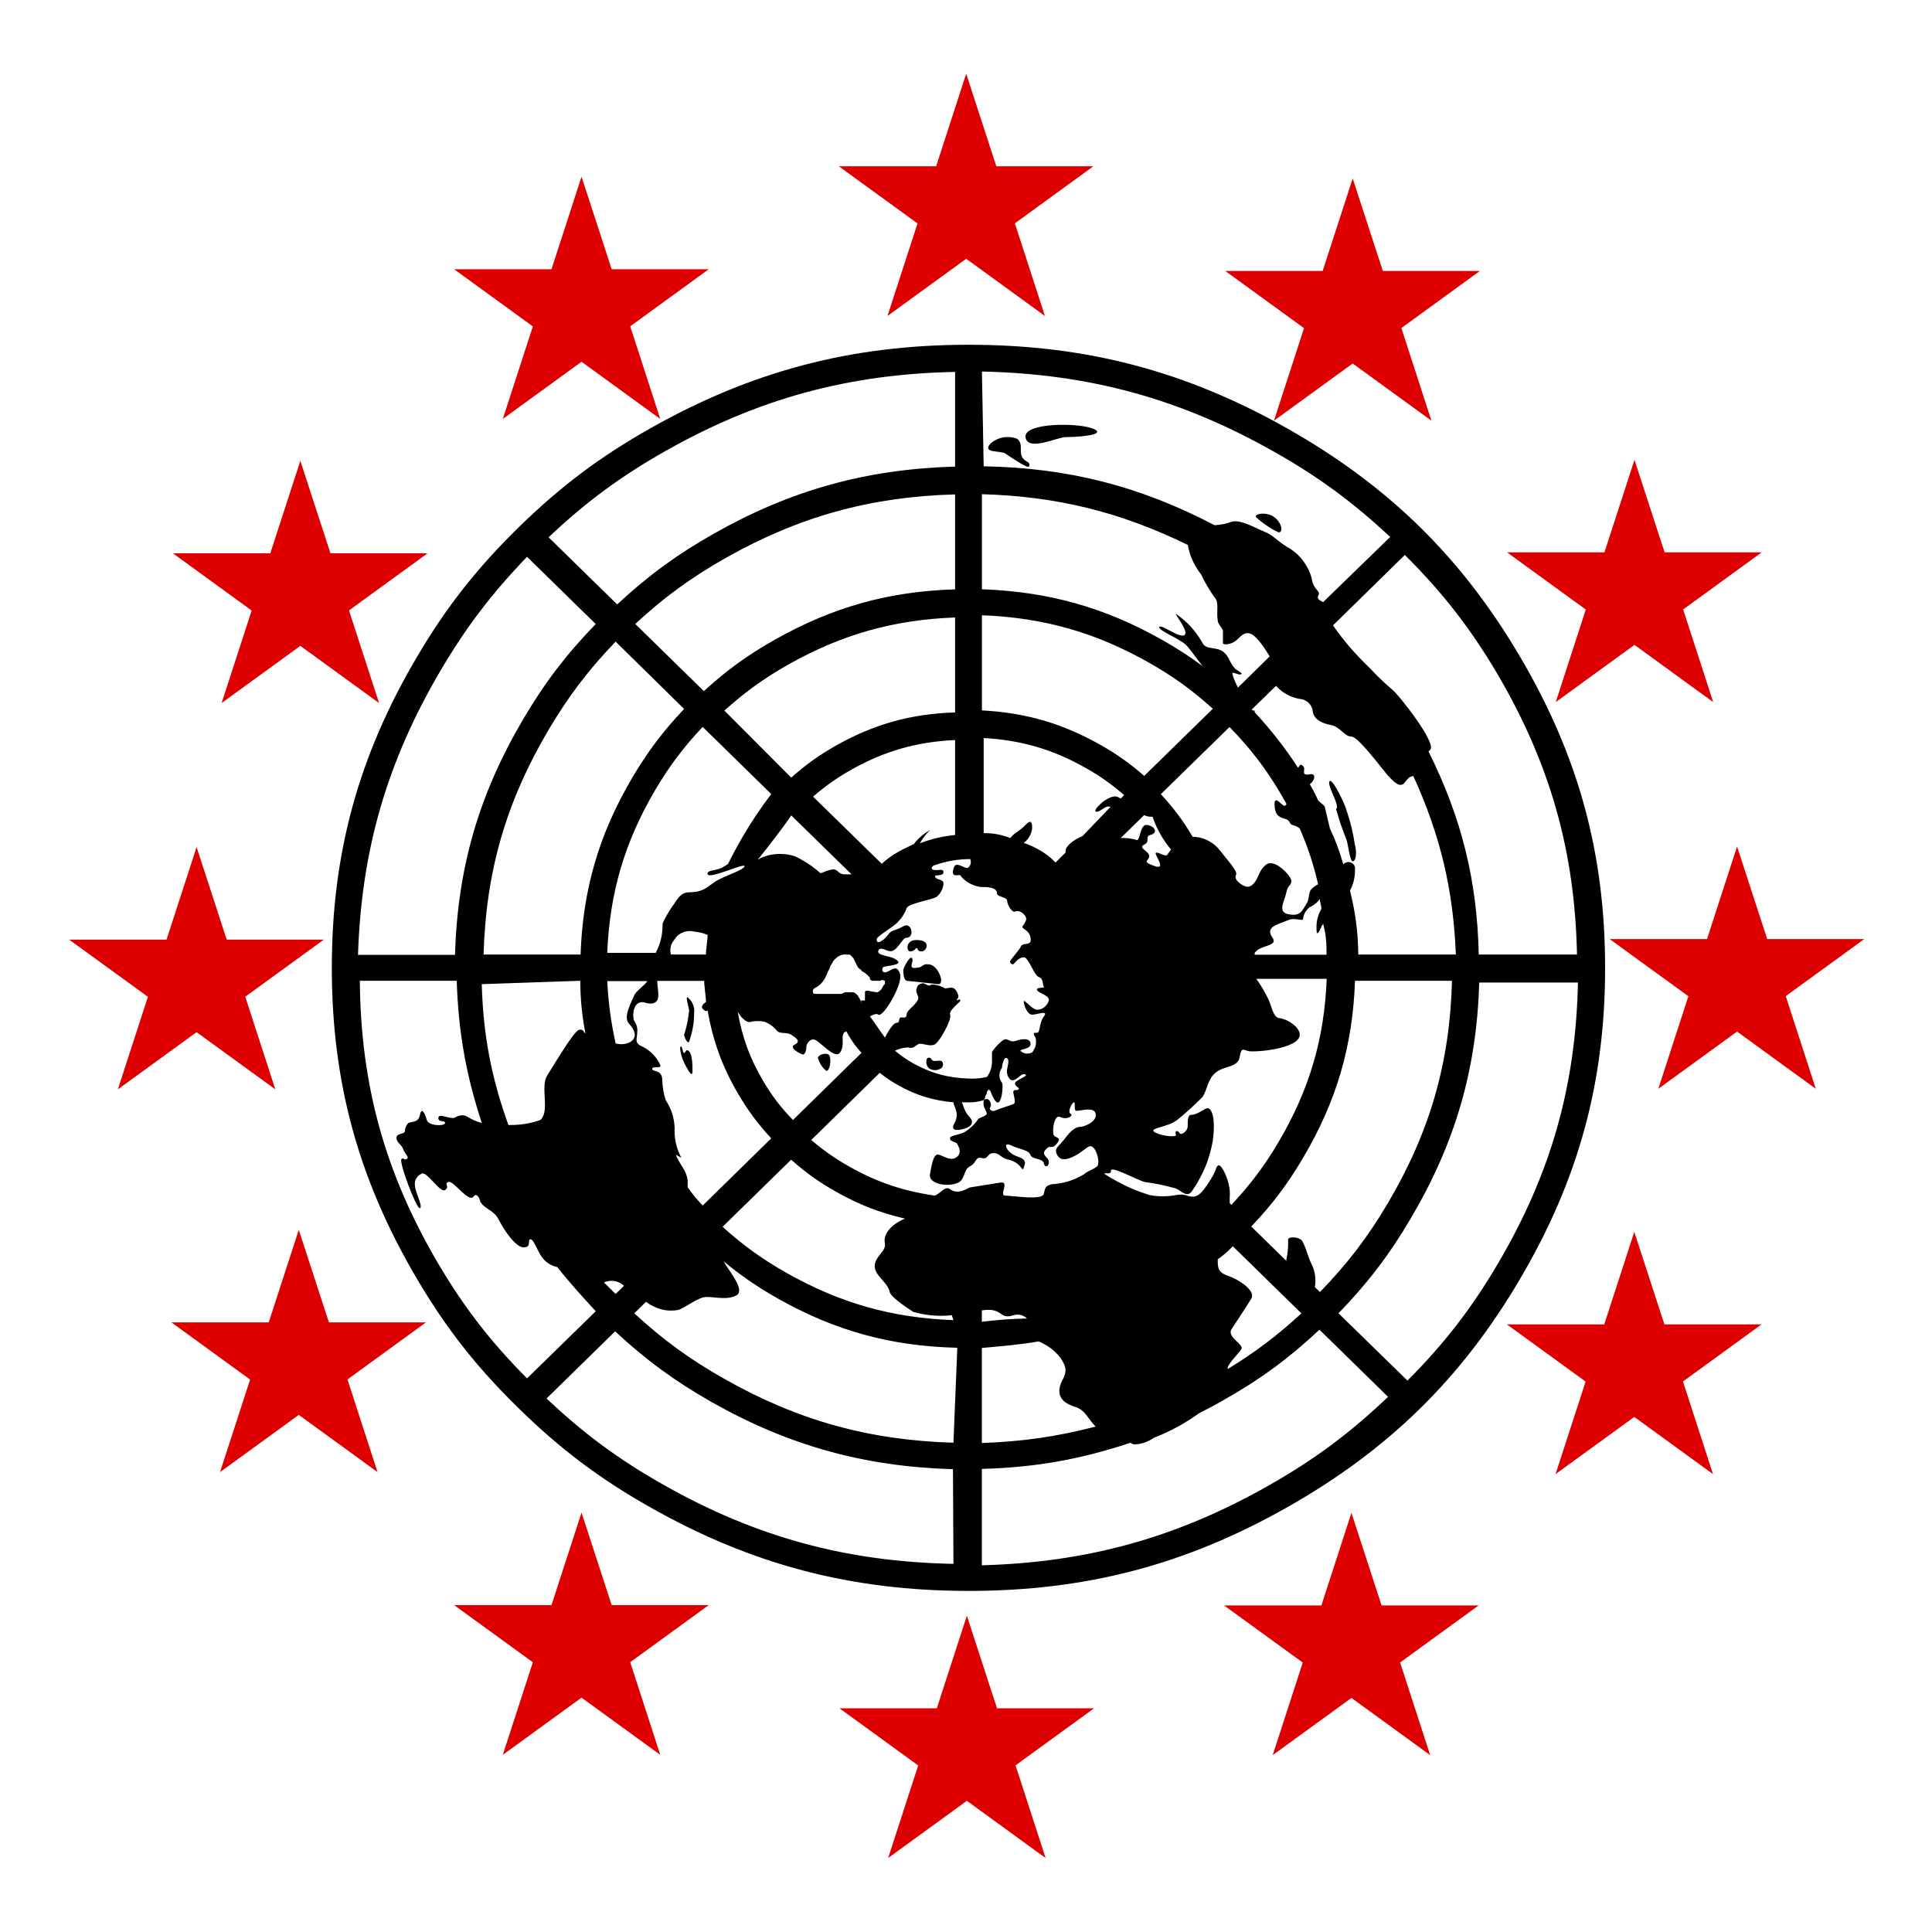 <?xml version="1.0" encoding="UTF-8"?>
<!DOCTYPE svg PUBLIC "-//W3C//DTD SVG 1.1//EN" "http://www.w3.org/Graphics/SVG/1.1/DTD/svg11.dtd">
<svg version="1.2" width="200mm" height="200mm" viewBox="0 0 20000 20000" preserveAspectRatio="xMidYMid" fill-rule="evenodd" stroke-width="28.222" stroke-linejoin="round" xmlns="http://www.w3.org/2000/svg" xmlns:ooo="http://xml.openoffice.org/svg/export" xmlns:xlink="http://www.w3.org/1999/xlink" xmlns:presentation="http://sun.com/xmlns/staroffice/presentation" xmlns:smil="http://www.w3.org/2001/SMIL20/" xmlns:anim="urn:oasis:names:tc:opendocument:xmlns:animation:1.0" xml:space="preserve">
 <defs class="ClipPathGroup">
  <clipPath id="presentation_clip_path" clipPathUnits="userSpaceOnUse">
   <rect x="0" y="0" width="20000" height="20000"/>
  </clipPath>
  <clipPath id="presentation_clip_path_shrink" clipPathUnits="userSpaceOnUse">
   <rect x="20" y="20" width="19960" height="19960"/>
  </clipPath>
 </defs>
 <defs class="TextShapeIndex">
  <g ooo:slide="id1" ooo:id-list="id3 id4 id5 id6 id7 id8 id9 id10 id11 id12 id13 id14 id15 id16"/>
 </defs>
 <defs class="EmbeddedBulletChars">
  <g id="bullet-char-template(57356)" transform="scale(0,-0)">
   <path d="M 580,1141 L 1163,571 580,0 -4,571 580,1141 Z"/>
  </g>
  <g id="bullet-char-template(57354)" transform="scale(0,-0)">
   <path d="M 8,1128 L 1137,1128 1137,0 8,0 8,1128 Z"/>
  </g>
  <g id="bullet-char-template(10146)" transform="scale(0,-0)">
   <path d="M 174,0 L 602,739 174,1481 1456,739 174,0 Z M 1358,739 L 309,1346 659,739 1358,739 Z"/>
  </g>
  <g id="bullet-char-template(10132)" transform="scale(0,-0)">
   <path d="M 2015,739 L 1276,0 717,0 1260,543 174,543 174,936 1260,936 717,1481 1274,1481 2015,739 Z"/>
  </g>
  <g id="bullet-char-template(10007)" transform="scale(0,-0)">
   <path d="M 0,-2 C -7,14 -16,27 -25,37 L 356,567 C 262,823 215,952 215,954 215,979 228,992 255,992 264,992 276,990 289,987 310,991 331,999 354,1012 L 381,999 492,748 772,1049 836,1024 860,1049 C 881,1039 901,1025 922,1006 886,937 835,863 770,784 769,783 710,716 594,584 L 774,223 C 774,196 753,168 711,139 L 727,119 C 717,90 699,76 672,76 641,76 570,178 457,381 L 164,-76 C 142,-110 111,-127 72,-127 30,-127 9,-110 8,-76 1,-67 -2,-52 -2,-32 -2,-23 -1,-13 0,-2 Z"/>
  </g>
  <g id="bullet-char-template(10004)" transform="scale(0,-0)">
   <path d="M 285,-33 C 182,-33 111,30 74,156 52,228 41,333 41,471 41,549 55,616 82,672 116,743 169,778 240,778 293,778 328,747 346,684 L 369,508 C 377,444 397,411 428,410 L 1163,1116 C 1174,1127 1196,1133 1229,1133 1271,1133 1292,1118 1292,1087 L 1292,965 C 1292,929 1282,901 1262,881 L 442,47 C 390,-6 338,-33 285,-33 Z"/>
  </g>
  <g id="bullet-char-template(9679)" transform="scale(0,-0)">
   <path d="M 813,0 C 632,0 489,54 383,161 276,268 223,411 223,592 223,773 276,916 383,1023 489,1130 632,1184 813,1184 992,1184 1136,1130 1245,1023 1353,916 1407,772 1407,592 1407,412 1353,268 1245,161 1136,54 992,0 813,0 Z"/>
  </g>
  <g id="bullet-char-template(8226)" transform="scale(0,-0)">
   <path d="M 346,457 C 273,457 209,483 155,535 101,586 74,649 74,723 74,796 101,859 155,911 209,963 273,989 346,989 419,989 480,963 531,910 582,859 608,796 608,723 608,648 583,586 532,535 482,483 420,457 346,457 Z"/>
  </g>
  <g id="bullet-char-template(8211)" transform="scale(0,-0)">
   <path d="M -4,459 L 1135,459 1135,606 -4,606 -4,459 Z"/>
  </g>
  <g id="bullet-char-template(61548)" transform="scale(0,-0)">
   <path d="M 173,740 C 173,903 231,1043 346,1159 462,1274 601,1332 765,1332 928,1332 1067,1274 1183,1159 1299,1043 1357,903 1357,740 1357,577 1299,437 1183,322 1067,206 928,148 765,148 601,148 462,206 346,322 231,437 173,577 173,740 Z"/>
  </g>
 </defs>
 <defs class="TextEmbeddedBitmaps"/>
 <g>
  <g id="id2" class="Master_Slide">
   <g id="bg-id2" class="Background"/>
   <g id="bo-id2" class="BackgroundObjects"/>
  </g>
 </g>
 <g class="SlideGroup">
  <g>
   <g id="container-id1">
    <g id="id1" class="Slide" clip-path="url(#presentation_clip_path)">
     <g class="Page">
      <g class="Graphic">
       <g id="id3">
        <rect class="BoundingBox" stroke="none" fill="none" x="1788" y="4768" width="2641" height="2513"/>
        <path fill="rgb(222,0,0)" stroke="none" d="M 1790,5728 L 2798,5728 3109,4770 3421,5728 4426,5728 3613,6319 3924,7278 3109,6686 2294,7278 2605,6320 1790,5728 Z"/>
       </g>
      </g>
      <g class="Graphic">
       <g id="id4">
        <rect class="BoundingBox" stroke="none" fill="none" x="12682" y="1845" width="2641" height="2513"/>
        <path fill="rgb(222,0,0)" stroke="none" d="M 12684,2805 L 13692,2805 14003,1847 14315,2805 15320,2805 14507,3396 14818,4355 14003,3763 13188,4355 13499,3397 12684,2805 Z"/>
       </g>
      </g>
      <g class="Graphic">
       <g id="id5">
        <rect class="BoundingBox" stroke="none" fill="none" x="15599" y="4758" width="2641" height="2513"/>
        <path fill="rgb(222,0,0)" stroke="none" d="M 15601,5718 L 16609,5718 16920,4760 17232,5718 18237,5718 17424,6309 17735,7268 16920,6676 16105,7268 16416,6310 15601,5718 Z"/>
       </g>
      </g>
      <g class="Graphic">
       <g id="id6">
        <rect class="BoundingBox" stroke="none" fill="none" x="15597" y="12750" width="2641" height="2513"/>
        <path fill="rgb(222,0,0)" stroke="none" d="M 15599,13710 L 16607,13710 16918,12752 17230,13710 18235,13710 17422,14301 17733,15260 16918,14668 16103,15260 16414,14302 15599,13710 Z"/>
       </g>
      </g>
      <g class="Graphic">
       <g id="id7">
        <rect class="BoundingBox" stroke="none" fill="none" x="12669" y="15659" width="2641" height="2513"/>
        <path fill="rgb(222,0,0)" stroke="none" d="M 12671,16619 L 13679,16619 13990,15661 14302,16619 15307,16619 14494,17210 14805,18169 13990,17577 13175,18169 13486,17211 12671,16619 Z"/>
       </g>
      </g>
      <g class="Graphic">
       <g id="id8">
        <rect class="BoundingBox" stroke="none" fill="none" x="4699" y="15656" width="2641" height="2513"/>
        <path fill="rgb(222,0,0)" stroke="none" d="M 4701,16616 L 5709,16616 6020,15658 6332,16616 7337,16616 6524,17207 6835,18166 6020,17574 5205,18166 5516,17208 4701,16616 Z"/>
       </g>
      </g>
      <g class="Graphic">
       <g id="id9">
        <rect class="BoundingBox" stroke="none" fill="none" x="1772" y="12729" width="2641" height="2513"/>
        <path fill="rgb(222,0,0)" stroke="none" d="M 1774,13689 L 2782,13689 3093,12731 3405,13689 4410,13689 3597,14280 3908,15239 3093,14647 2278,15239 2589,14281 1774,13689 Z"/>
       </g>
      </g>
      <g class="Graphic">
       <g id="id10">
        <rect class="BoundingBox" stroke="none" fill="none" x="4699" y="1827" width="2641" height="2513"/>
        <path fill="rgb(222,0,0)" stroke="none" d="M 4701,2787 L 5709,2787 6020,1829 6332,2787 7337,2787 6524,3378 6835,4337 6020,3745 5205,4337 5516,3379 4701,2787 Z"/>
       </g>
      </g>
      <g class="Graphic">
       <g id="id11">
        <rect class="BoundingBox" stroke="none" fill="none" x="16661" y="8761" width="2641" height="2513"/>
        <path fill="rgb(222,0,0)" stroke="none" d="M 16663,9721 L 17671,9721 17982,8763 18294,9721 19299,9721 18486,10312 18797,11271 17982,10679 17167,11271 17478,10313 16663,9721 Z"/>
       </g>
      </g>
      <g class="Graphic">
       <g id="id12">
        <rect class="BoundingBox" stroke="none" fill="none" x="714" y="8767" width="2641" height="2513"/>
        <path fill="rgb(222,0,0)" stroke="none" d="M 716,9727 L 1724,9727 2035,8769 2347,9727 3352,9727 2539,10318 2850,11277 2035,10685 1220,11277 1531,10319 716,9727 Z"/>
       </g>
      </g>
      <g class="Graphic">
       <g id="id13">
        <rect class="BoundingBox" stroke="none" fill="none" x="8681" y="761" width="2641" height="2513"/>
        <path fill="rgb(222,0,0)" stroke="none" d="M 8683,1721 L 9691,1721 10002,763 10314,1721 11319,1721 10506,2312 10817,3271 10002,2679 9187,3271 9498,2313 8683,1721 Z"/>
       </g>
      </g>
      <g class="Graphic">
       <g id="id14">
        <rect class="BoundingBox" stroke="none" fill="none" x="8688" y="16724" width="2641" height="2513"/>
        <path fill="rgb(222,0,0)" stroke="none" d="M 8690,17684 L 9698,17684 10009,16726 10321,17684 11326,17684 10513,18275 10824,19234 10009,18642 9194,19234 9505,18276 8690,17684 Z"/>
       </g>
      </g>
      <g class="com.sun.star.drawing.ClosedBezierShape">
       <g id="id15">
        <rect class="BoundingBox" stroke="none" fill="none" x="7041" y="4396" width="6997" height="6723"/>
        <path fill="rgb(0,0,0)" stroke="none" d="M 13836,8391 C 13866,8500 13898,8591 13940,8696 13957,8747 13975,8934 14009,8916 14043,8900 14043,8798 14026,8747 14007,8619 13981,8513 13940,8391 13922,8322 13801,8069 13767,8085 13732,8102 13819,8255 13836,8324 13852,8392 13819,8357 13836,8392 L 13836,8391 Z M 13230,5509 C 13281,5525 13281,5425 13195,5356 13108,5289 12970,5323 13005,5356 13062,5408 13116,5446 13184,5485 13200,5494 13213,5501 13230,5509 Z M 10633,4780 C 10511,4712 10615,4610 10529,4542 10496,4530 10466,4524 10431,4524 10382,4524 10341,4535 10299,4559 10281,4569 10267,4580 10252,4593 10165,4695 10355,4661 10407,4695 10459,4730 10633,4848 10650,4831 10651,4830 10651,4829 10652,4828 10656,4822 10657,4817 10657,4811 10657,4806 10656,4800 10652,4795 10649,4790 10645,4787 10640,4783 10638,4782 10636,4781 10633,4780 Z M 11325,4441 C 11170,4373 10597,4373 10616,4525 10636,4679 10945,4525 11032,4525 11118,4525 11464,4509 11325,4441 Z M 9749,10985 C 9714,10968 9663,11001 9645,10968 9627,10935 9593,10951 9593,10968 9590,10978 9589,10986 9589,10996 9589,11012 9593,11025 9601,11039 9604,11044 9606,11049 9611,11053 9616,11058 9620,11061 9626,11064 9643,11074 9660,11078 9679,11078 9699,11078 9716,11074 9733,11064 9739,11061 9744,11058 9749,11053 9751,11050 9753,11047 9755,11044 9760,11036 9762,11028 9762,11019 9762,11009 9760,11001 9755,10993 9753,10990 9751,10987 9749,10985 Z M 9420,9849 C 9472,9849 9472,9815 9489,9815 9507,9815 9489,9849 9541,9849 9593,9849 9645,9731 9489,9731 9368,9731 9385,9849 9420,9849 Z M 9628,9985 C 9541,9968 9558,10018 9489,10018 9385,10036 9472,9951 9438,9916 9420,9900 9368,9985 9351,10036 9351,10069 9351,10137 9385,10153 L 9714,10188 C 9784,10188 9714,10001 9628,9985 Z M 8554,11086 C 8589,11086 8606,10985 8589,10934 8572,10884 8467,10917 8467,10951 8474,10975 8482,10995 8495,11017 8511,11044 8529,11066 8554,11086 Z M 7169,11086 C 7169,11053 7169,10917 7134,10884 7099,10849 7099,10900 7082,10900 7066,10900 7065,10832 7048,10832 7031,10832 7048,10934 7082,11001 7117,11069 7169,11171 7169,11086 Z M 7134,10782 C 7170,10678 7186,10586 7186,10477 7187,10472 7187,10469 7187,10464 7187,10431 7178,10403 7162,10374 7149,10354 7136,10339 7117,10323 7099,10323 7117,10374 7134,10459 7125,10550 7109,10626 7082,10714 7082,10730 7117,10815 7134,10782 Z"/>
       </g>
      </g>
      <g class="com.sun.star.drawing.ClosedBezierShape">
       <g id="id16">
        <rect class="BoundingBox" stroke="none" fill="none" x="3435" y="3569" width="13182" height="12902"/>
        <path fill="rgb(0,0,0)" stroke="none" d="M 5369,14578 C 5798,14999 6208,15308 6734,15605 7785,16199 8815,16469 10028,16469 11241,16469 12272,16199 13322,15605 14372,15011 15127,14273 15733,13244 16339,12215 16616,11207 16616,10019 16616,8832 16339,7822 15733,6794 15127,5766 14372,5027 13322,4433 12272,3840 11241,3569 10028,3569 8815,3569 7785,3840 6734,4433 6208,4730 5798,5039 5369,5459 4938,5881 4620,6284 4316,6801 3711,7827 3435,8834 3435,10019 3435,11204 3711,12211 4316,13238 4620,13754 4938,14158 5369,14578 Z M 3724,10153 L 4728,10153 C 4745,10680 4823,11124 4988,11626 4937,11611 4895,11594 4849,11567 4843,11564 4838,11561 4832,11557 4763,11523 4711,11574 4693,11574 4624,11574 4538,11523 4538,11574 4538,11625 4607,11591 4607,11626 4607,11659 4433,11659 4417,11591 4400,11524 4364,11456 4347,11541 4331,11626 4261,11608 4226,11626 4220,11633 4214,11640 4209,11649 4198,11668 4192,11687 4191,11710 4191,11744 4104,11727 4104,11778 4104,11828 4157,11846 4174,11897 4192,11948 4243,11981 4209,11998 4175,12015 4191,11981 4157,11998 4122,12015 4313,12524 4347,12507 4382,12489 4295,12338 4295,12269 4294,12264 4294,12260 4294,12255 4294,12234 4299,12216 4310,12198 4320,12180 4334,12166 4353,12156 4357,12153 4360,12152 4364,12150 4417,12117 4555,12354 4607,12319 4660,12285 4591,12252 4642,12235 4694,12217 4851,12455 4902,12387 4938,12337 4971,12421 4971,12439 5023,12523 5109,12523 5162,12624 5213,12726 5335,12913 5422,12913 5508,12913 5456,12829 5491,12829 5526,12829 5560,12946 5611,13015 5634,13047 5659,13069 5693,13088 5718,13102 5741,13111 5768,13116 5889,13270 6028,13422 6167,13574 L 5456,14269 C 5083,13894 4807,13539 4539,13085 3986,12147 3732,11229 3725,10146 L 3724,10153 Z M 9456,8739 L 9387,8773 C 9356,8787 9332,8799 9303,8816 9236,8853 9184,8891 9128,8942 L 8417,8247 C 8544,8136 8662,8054 8809,7970 9155,7775 9489,7679 9887,7661 L 9887,8644 C 9756,8657 9646,8683 9524,8729 9525,8726 9527,8723 9529,8719 9557,8671 9587,8633 9627,8593 9556,8634 9502,8681 9454,8746 L 9456,8739 Z M 8915,10357 L 8915,10391 C 8915,10357 8898,10340 8880,10306 8863,10289 8847,10272 8829,10272 L 8745,10272 8711,10289 8468,10289 C 8434,10289 8416,10289 8416,10272 8399,10204 8503,10256 8573,10051 8590,10035 8590,10001 8607,9984 L 8625,9950 8641,9932 8658,9916 C 8667,9909 8674,9903 8683,9898 8704,9886 8723,9881 8747,9881 8753,9881 8758,9881 8763,9882 L 8798,9882 8832,9916 8883,10017 C 8901,10035 8918,10035 8918,10051 8924,10054 8927,10056 8932,10059 8954,10071 8971,10084 8988,10102 L 9005,10120 9005,10136 C 9022,10153 9022,10153 9040,10153 L 9109,10153 C 9143,10136 9143,10153 9161,10153 L 9161,10171 C 9161,10187 9161,10187 9143,10204 9143,10221 9127,10221 9127,10238 9109,10256 9092,10272 9075,10272 9044,10268 9019,10263 8988,10256 8970,10256 8954,10256 8954,10272 L 8954,10357 8915,10357 Z M 7053,11985 C 7005,11893 6983,11805 6983,11702 6983,11694 6983,11687 6984,11679 6980,11580 6956,11498 6906,11412 6900,11403 6896,11396 6891,11387 6869,11318 6859,11257 6856,11185 6856,11065 6752,11100 6752,11065 6752,11032 6838,11065 6838,11032 6832,11016 6825,11004 6817,10990 6779,10926 6732,10880 6666,10842 6659,10839 6654,10836 6648,10833 6561,10798 6596,10748 6596,10697 6597,10687 6598,10679 6598,10670 6598,10637 6590,10608 6573,10580 6569,10573 6566,10567 6561,10561 6544,10493 6561,10374 6648,10374 6682,10374 6734,10409 6786,10374 6838,10340 6804,10239 6804,10154 L 7290,10154 C 7290,10222 7308,10307 7308,10374 7273,10392 7256,10426 7273,10442 7290,10459 7308,10477 7325,10459 7381,10782 7479,11047 7645,11330 7747,11502 7848,11638 7984,11784 L 7274,12480 C 7215,12417 7169,12362 7119,12292 L 7119,12242 C 7119,12123 7032,12055 6997,11954 L 7053,11985 Z M 6373,10801 C 6324,10577 6298,10385 6286,10156 L 6702,10156 C 6668,10208 6581,10259 6563,10309 6545,10360 6443,10530 6512,10597 6668,10767 6477,10835 6373,10801 Z M 6460,13310 L 6373,13395 6252,13276 C 6277,13265 6302,13259 6330,13259 6365,13259 6395,13268 6424,13284 6438,13292 6448,13300 6460,13310 Z M 7534,8948 C 7516,8948 7516,8966 7499,8966 7447,9017 7308,8999 7325,9051 7343,9103 7707,8932 7707,8966 7707,9000 7550,9051 7447,9102 7343,9152 7308,9237 7135,9237 7048,9237 7014,9305 6980,9355 6953,9391 6933,9422 6911,9460 6891,9494 6875,9523 6859,9559 6859,9563 6859,9566 6859,9570 6859,9678 6837,9768 6788,9864 L 6286,9864 C 6312,9240 6466,8716 6785,8174 6931,7928 7077,7734 7274,7525 L 7984,8220 C 7872,8367 7786,8496 7692,8655 7633,8756 7586,8844 7534,8948 Z M 8191,8441 L 8815,9051 8745,9051 C 8676,9051 8676,8999 8625,8999 8520,9017 8503,9051 8486,9033 8428,8982 8375,8943 8307,8905 8280,8889 8256,8877 8226,8863 8175,8847 8129,8840 8076,8840 8005,8840 7944,8852 7879,8881 7863,8881 7863,8898 7846,8898 7966,8746 8088,8593 8191,8441 Z M 7325,9678 C 7325,9746 7308,9814 7308,9881 L 6945,9881 C 6941,9866 6939,9853 6939,9838 6939,9806 6947,9780 6962,9753 6968,9744 6973,9737 6980,9729 6997,9700 7018,9679 7048,9662 7077,9646 7107,9638 7141,9638 7157,9638 7171,9640 7187,9644 7237,9649 7279,9659 7325,9678 Z M 7637,10475 L 7672,10526 C 7707,10560 7741,10593 7776,10577 7800,10572 7821,10570 7845,10570 7869,10570 7890,10572 7914,10577 7929,10582 7941,10588 7955,10596 7987,10614 8011,10634 8036,10662 8070,10712 8139,10678 8191,10712 8243,10746 8295,10780 8226,10814 8157,10847 8295,10916 8313,10916 8330,10916 8348,10882 8348,10831 8348,10814 8381,10746 8434,10763 8487,10779 8641,10967 8694,10899 8745,10830 8711,10746 8728,10712 8729,10706 8730,10701 8733,10696 8737,10690 8741,10687 8747,10683 8752,10680 8757,10678 8763,10678 8771,10695 8779,10708 8788,10724 8827,10790 8866,10842 8918,10899 L 8209,11594 C 8083,11465 7990,11343 7899,11188 7763,10956 7683,10739 7637,10475 Z M 8191,8050 L 7499,7356 C 7712,7164 7910,7021 8160,6880 8713,6568 9249,6416 9887,6392 L 9887,7375 C 9430,7389 9045,7497 8649,7721 8475,7820 8336,7920 8186,8054 L 8191,8050 Z M 7286,7154 L 6576,6459 C 6876,6182 7157,5977 7514,5775 8273,5347 9011,5142 9887,5118 L 9887,6101 C 9198,6122 8617,6285 8020,6623 7742,6779 7523,6938 7289,7152 L 7286,7154 Z M 7082,7339 C 6866,7567 6705,7780 6546,8049 6201,8635 6034,9204 6010,9881 L 5006,9881 C 5030,9024 5239,8301 5677,7558 5883,7210 6091,6935 6373,6642 L 7082,7339 Z M 6007,10153 C 6008,10345 6024,10507 6060,10696 6043,10696 6043,10645 5991,10662 5939,10680 5748,11000 5662,11138 5592,11256 5696,11510 5592,11595 5487,11631 5392,11646 5281,11646 L 5263,11646 C 5085,11153 5002,10711 4987,10188 L 6007,10153 Z M 9870,16189 C 8764,16168 7828,15913 6871,15372 6407,15110 6043,14841 5658,14477 L 6368,13782 C 6687,14079 6988,14299 7370,14516 8168,14966 8945,15182 9865,15209 L 9870,16189 Z M 9870,14935 C 8995,14909 8259,14704 7502,14276 7146,14075 6865,13871 6566,13595 L 6688,13476 C 6703,13488 6717,13498 6734,13507 6748,13516 6760,13521 6775,13527 6831,13555 6885,13567 6947,13567 6972,13567 6993,13566 7018,13561 7087,13545 7226,13426 7313,13426 7399,13426 7538,13460 7624,13409 7711,13358 7571,13188 7520,13104 7503,13086 7503,13069 7486,13053 7671,13206 7840,13322 8050,13441 8644,13777 9224,13936 9910,13952 L 9870,14935 Z M 9870,13666 C 9232,13642 8697,13490 8144,13178 7893,13036 7694,12893 7480,12700 L 8190,12005 C 8339,12138 8478,12237 8653,12336 8888,12469 9104,12553 9368,12615 9211,12682 9142,12784 9160,12869 9178,12954 9055,13005 9055,13107 9055,13209 9194,13276 9211,13378 9229,13428 9350,13513 9455,13581 9554,13608 9641,13621 9744,13621 9782,13621 9815,13619 9853,13615 L 9870,13666 Z M 9834,12310 C 9783,12275 9748,12344 9679,12377 9350,12330 9078,12238 8791,12076 8644,11992 8525,11910 8398,11801 L 9107,11106 C 9169,11155 9225,11193 9294,11232 9479,11337 9656,11392 9870,11411 9870,11444 9904,11479 9904,11547 9904,11616 9852,11649 9870,11683 9886,11717 10043,11683 10059,11632 10077,11581 10008,11547 9991,11496 9973,11462 9973,11444 9956,11411 L 10008,11411 C 10017,11412 10024,11412 10033,11412 10080,11412 10119,11406 10164,11394 10170,11394 10175,11392 10180,11390 10186,11386 10190,11382 10193,11376 10196,11371 10198,11366 10198,11360 10198,11343 10216,11327 10216,11309 10216,11292 10233,11292 10233,11276 L 10251,11292 C 10268,11327 10302,11428 10337,11411 10371,11395 10389,11242 10372,11207 10368,11203 10366,11199 10363,11195 10351,11174 10346,11155 10346,11131 10346,11109 10351,11089 10363,11068 10366,11064 10368,11060 10372,11055 10372,11038 10389,10937 10423,10953 10458,10970 10423,11055 10423,11089 10423,11140 10458,11207 10510,11174 10545,11157 10579,11106 10615,11123 10649,11139 10528,11174 10510,11207 10492,11242 10561,11259 10545,11276 10528,11293 10510,11276 10493,11292 10476,11309 10528,11411 10493,11428 10458,11444 10337,11479 10302,11496 10269,11514 10233,11479 10251,11462 10269,11446 10251,11377 10216,11377 10181,11377 10181,11394 10181,11428 10181,11462 10216,11513 10216,11529 10216,11546 10164,11564 10130,11580 10091,11637 10048,11678 9991,11716 9939,11750 9834,11750 9834,11784 9834,11818 9887,11818 9904,11835 9939,11886 9956,11954 9887,11988 9818,12022 9731,11937 9696,11954 9661,11971 9644,12055 9627,12157 9610,12259 9817,12292 9921,12242 9991,12208 9973,12106 10043,12072 10112,12038 10094,11970 10164,11988 10233,12006 10216,11937 10285,11937 10354,11937 10355,11988 10441,12005 10579,12038 10579,12140 10597,12090 10614,12038 10632,12005 10528,11970 10424,11937 10372,11818 10458,11853 10561,11903 10648,11903 10666,11954 10684,12005 10787,11988 10805,12038 10821,12123 10891,12038 10839,11988 10788,11937 10805,11920 10839,11886 10875,11852 10891,11903 10943,11835 10995,11767 10925,11784 10908,11750 10891,11716 10908,11529 10978,11564 11048,11598 11117,11547 11082,11529 11047,11512 11099,11411 11117,11411 11135,11411 11117,11479 11134,11496 11150,11514 11324,11444 11342,11529 11359,11614 11220,11665 11185,11665 11117,11665 11064,11733 11012,11801 10960,11868 10908,11886 10943,11954 10978,12022 11047,12005 11117,11970 11186,11937 11237,11886 11272,11869 11342,11835 11394,12038 11359,12072 11324,12105 11255,12123 11220,12157 11215,12160 11211,12162 11206,12165 11105,12222 11008,12251 10891,12259 10821,12275 10821,12292 10805,12360 10788,12429 10476,12377 10406,12377 10337,12377 10458,12225 10355,12242 L 10043,12292 C 10026,12292 9921,12377 9834,12310 Z M 10753,13886 C 10774,13895 10793,13905 10813,13916 10881,13954 10931,13997 10978,14056 11030,14141 11047,14175 11012,14260 10925,14412 10960,14513 11134,14565 11237,14598 11272,14701 11342,14768 10936,14873 10583,14923 10164,14938 L 10164,13954 C 10355,13937 10561,13920 10753,13886 Z M 10164,13683 L 10164,13565 C 10389,13530 10337,13666 10493,13615 10507,13611 10520,13609 10534,13609 10559,13609 10580,13614 10602,13627 10613,13633 10622,13640 10632,13649 10467,13652 10328,13663 10164,13683 Z M 10164,16209 L 10164,15206 C 10715,15191 11180,15109 11703,14935 11707,14938 11711,14941 11715,14944 11725,14949 11735,14952 11746,14952 11749,14952 11752,14952 11755,14952 11813,14948 11862,14933 11912,14905 11924,14898 11934,14892 11945,14884 12043,14846 12124,14807 12216,14756 12287,14715 12346,14678 12412,14630 12500,14586 12574,14547 12659,14498 13041,14283 13341,14063 13659,13765 L 14369,14460 C 13975,14836 13601,15114 13124,15383 12177,15919 11255,16174 10162,16204 L 10164,16209 Z M 12966,7337 L 13209,7100 C 13242,7135 13274,7162 13317,7186 13361,7211 13402,7225 13452,7235 13476,7236 13496,7242 13517,7254 13540,7267 13558,7284 13571,7307 13583,7328 13589,7347 13590,7370 13608,7455 13694,7490 13781,7506 13868,7522 13919,7625 13989,7625 14059,7625 14283,7929 14370,8032 14421,8083 14492,8168 14543,8099 14595,8031 14595,8048 14630,8032 14910,8645 15044,9209 15071,9881 L 14061,9881 C 14058,9646 14032,9448 13975,9220 14011,9150 14027,9084 14027,9006 14027,9003 14027,9002 14027,8999 14028,8997 14028,8994 14028,8991 14028,8979 14025,8969 14019,8958 14012,8947 14004,8939 13993,8933 13982,8927 13972,8924 13959,8924 13946,8924 13936,8927 13924,8933 13917,8937 13911,8942 13906,8948 13868,8814 13827,8702 13767,8576 13750,8508 13732,8424 13715,8356 13715,8339 13681,8321 13646,8287 13620,8229 13596,8182 13564,8127 13563,8124 13561,8122 13559,8118 13611,8084 13629,7999 13559,8016 13455,8033 13525,7965 13490,7931 13455,7897 13455,7931 13438,7948 13297,7734 13162,7562 12988,7372 L 12988,7356 C 12953,7356 12953,7338 12970,7338 L 12966,7337 Z M 13577,13085 C 13542,13018 13525,12933 13490,12865 13472,12798 13334,12798 13334,12831 13334,12843 13335,12853 13335,12865 13335,12925 13329,12976 13317,13035 L 13317,13053 12953,12697 C 13170,12469 13331,12255 13490,11985 13836,11399 14003,10829 14027,10153 L 15031,10153 C 15009,11001 14802,11717 14369,12452 14161,12804 13950,13081 13664,13375 L 13611,13324 C 13615,13302 13617,13283 13617,13261 13617,13197 13605,13144 13577,13086 L 13577,13085 Z M 12745,13766 C 12798,13682 12902,13529 12953,13444 13005,13359 12815,13241 12710,13206 12606,13171 12606,13121 12606,13036 12666,12994 12712,12954 12762,12901 L 13472,13596 C 13225,13824 12997,13996 12710,14172 12692,14139 12814,14020 12849,13969 12884,13918 12710,13851 12744,13766 L 12745,13766 Z M 13177,9713 C 13091,9595 13212,9577 13333,9526 13403,9493 13490,9544 13490,9510 13493,9485 13499,9464 13512,9442 13525,9422 13539,9406 13558,9391 13567,9387 13573,9384 13582,9379 13615,9360 13641,9337 13663,9306 13663,9340 13679,9374 13679,9408 13645,9468 13629,9526 13628,9595 13628,9645 13628,9713 13679,9595 13679,9577 13697,9577 13697,9561 13722,9655 13732,9738 13732,9836 13732,9852 13732,9866 13732,9883 L 12988,9883 12988,9866 C 13039,9781 13230,9798 13177,9713 Z M 13316,8323 L 13316,8324 C 13316,8326 13316,8329 13314,8332 13313,8334 13310,8337 13307,8338 13305,8340 13302,8340 13299,8340 13281,8357 13194,8221 13194,8323 13194,8424 13230,8458 13299,8476 13369,8493 13333,8527 13386,8543 13401,8546 13415,8551 13429,8559 13439,8564 13446,8570 13455,8577 13540,8773 13597,8945 13645,9154 13641,9156 13637,9158 13633,9160 13611,9173 13593,9186 13576,9204 13541,9239 13558,9306 13524,9357 13472,9442 13455,9493 13316,9459 13230,9425 13299,9324 13316,9239 13333,9154 13368,9171 13368,9119 13368,9069 13194,8882 13108,8950 13021,9019 13039,9086 12970,9154 12935,9188 12901,9188 12849,9154 12797,9119 12779,9086 12797,9052 12815,9019 12675,8865 12624,8798 12594,8760 12562,8733 12520,8710 12465,8678 12411,8664 12346,8662 12248,8496 12149,8364 12017,8221 L 12728,7526 C 12945,7748 13106,7959 13263,8226 13282,8258 13298,8286 13316,8319 L 13316,8323 Z M 12122,8795 L 12086,8845 C 12070,8880 11983,8811 11965,8829 11947,8846 12086,9015 11948,8964 11810,8914 11897,8914 11897,8862 11897,8811 11775,8778 11844,8744 11914,8710 11844,8659 11913,8642 11983,8624 11965,8558 11879,8540 11792,8523 11810,8727 11758,8693 11714,8681 11674,8675 11628,8675 11618,8675 11611,8675 11602,8675 L 11844,8438 C 11868,8450 11891,8455 11917,8455 11922,8455 11927,8455 11931,8454 11956,8527 11983,8586 12022,8653 12053,8705 12083,8747 12122,8794 L 12122,8795 Z M 11844,12235 C 11962,12251 12060,12271 12173,12303 12242,12338 12295,12405 12346,12320 12363,12296 12376,12275 12391,12250 12476,12107 12525,11974 12554,11812 12589,11557 12537,11472 12502,11472 12468,11472 12399,11541 12329,11541 12295,11541 12295,11608 12295,11659 12295,11710 12225,11761 12208,11727 12191,11693 12155,11710 12173,11744 12191,11778 12035,11761 11965,11727 11862,11676 12086,11676 12190,11591 12286,11512 12364,11441 12450,11354 12502,11270 12502,11167 12589,11100 12675,11033 12814,11049 12832,10947 12849,10845 12866,10862 12919,10880 12970,10897 13455,10862 13455,10710 13455,10641 13351,10558 13248,10540 13178,10540 13162,10404 13127,10337 13109,10301 13094,10272 13073,10237 13052,10200 13031,10169 13005,10133 L 13734,10133 C 13709,10757 13554,11282 13235,11823 13090,12069 12943,12264 12747,12473 L 12730,12455 12730,12388 C 12747,12253 12643,12033 12608,12066 12574,12099 12608,12100 12505,12253 12470,12303 12418,12388 12349,12388 12280,12388 12279,12354 12176,12371 12128,12380 12086,12384 12037,12384 11989,12384 11947,12380 11899,12371 11764,12328 11653,12281 11531,12211 11495,12191 11465,12173 11430,12150 11448,12134 11501,12168 11501,12117 11501,12066 11777,12218 11847,12235 L 11844,12235 Z M 14565,14287 L 13856,13595 C 14159,13282 14384,12988 14604,12613 15065,11832 15286,11072 15313,10171 L 16335,10171 C 16312,11245 16053,12154 15504,13085 15231,13548 14950,13911 14568,14294 L 14565,14287 Z M 16330,9881 L 15308,9881 C 15291,9115 15131,8468 14788,7779 L 14806,7762 C 14875,7694 14477,7186 14408,7135 14323,7062 14255,6996 14179,6915 14031,6773 13917,6642 13799,6474 L 14543,5745 C 14932,6132 15219,6500 15497,6970 16045,7901 16303,8808 16325,9882 L 16330,9881 Z M 10165,3846 C 11280,3870 12220,4129 13185,4674 13645,4933 14007,5199 14391,5559 L 13697,6233 C 13664,6217 13629,6200 13646,6166 13681,6115 13594,6115 13577,5980 13564,5935 13548,5898 13524,5857 13473,5771 13410,5710 13322,5660 13320,5659 13319,5658 13317,5657 13230,5606 13178,5538 13091,5505 13005,5470 12832,5369 12745,5403 12686,5424 12635,5433 12573,5437 11800,5032 11059,4843 10183,4827 L 10165,3846 Z M 10165,5116 C 10944,5138 11599,5301 12296,5641 12311,5725 12337,5794 12380,5868 12397,5897 12413,5920 12434,5947 12456,5993 12476,6031 12503,6076 12526,6115 12547,6147 12573,6184 12624,6235 12589,6337 12606,6422 12606,6455 12642,6489 12660,6524 L 12660,6659 C 12660,6676 12728,6676 12780,6642 12832,6608 12866,6540 12936,6557 13006,6575 13091,6710 13144,6795 L 12815,7118 C 12780,7050 12745,6965 12763,6965 12781,6965 12815,6982 12832,6982 12902,6982 12780,6931 12780,6914 12728,6863 12728,6795 12660,6745 12591,6694 12486,6727 12451,6660 12448,6655 12446,6650 12442,6645 12372,6525 12289,6435 12174,6355 12157,6355 12313,6541 12261,6575 12209,6609 12018,6457 12001,6490 11984,6525 12209,6609 12278,6677 12313,6710 12382,6812 12451,6897 12311,6793 12187,6713 12034,6626 11436,6288 10856,6125 10165,6100 L 10165,5116 Z M 10165,6369 C 10803,6394 11339,6546 11891,6858 12142,7000 12341,7143 12555,7337 L 11845,8032 C 11698,7904 11563,7808 11392,7711 10999,7489 10619,7378 10165,7354 L 10165,6369 Z M 10165,7639 C 10562,7659 10895,7755 11238,7949 11389,8034 11508,8119 11637,8231 L 11602,8266 11569,8249 C 11482,8215 11309,8385 11343,8401 11378,8418 11447,8334 11482,8351 L 11498,8351 11205,8656 C 11118,8690 11031,8757 11031,8808 L 11031,8825 10927,8929 10875,8879 C 10834,8845 10798,8820 10751,8794 10700,8765 10654,8745 10598,8726 10623,8707 10640,8687 10656,8661 10672,8633 10681,8606 10685,8574 10685,8472 10650,8505 10598,8557 10547,8608 10494,8624 10460,8675 10366,8640 10282,8624 10183,8624 L 10183,7641 10165,7639 Z M 10044,8893 C 10048,8903 10050,8912 10050,8923 10050,8937 10047,8950 10039,8962 10035,8968 10032,8973 10027,8978 9992,9012 9889,8893 9871,8994 9836,9097 9941,9046 9941,9062 9967,9097 9996,9121 10034,9143 10071,9163 10106,9175 10148,9182 10218,9182 10321,9182 10321,9249 10321,9283 10408,9283 10425,9317 10425,9368 10478,9453 10511,9436 10546,9418 10598,9453 10616,9487 10634,9521 10616,9538 10598,9571 10547,9623 10650,9605 10668,9707 10686,9808 10581,9741 10563,9809 10529,9860 10494,9893 10460,9945 10443,9961 10478,9995 10494,9978 10511,9962 10547,9910 10598,9910 10650,9910 10702,10097 10754,10114 10807,10132 10789,10199 10807,10215 10824,10232 10720,10215 10736,10250 10753,10284 10858,10300 10858,10351 10855,10365 10851,10377 10843,10389 10831,10410 10816,10424 10796,10436 10777,10447 10759,10452 10736,10453 10685,10453 10598,10335 10598,10368 10598,10401 10633,10504 10685,10504 10736,10504 10858,10453 10807,10521 10754,10589 10771,10691 10736,10691 10702,10691 10685,10691 10720,10741 10724,10756 10725,10768 10725,10784 10725,10816 10718,10843 10701,10870 10696,10879 10691,10886 10685,10894 L 10684,10894 C 10668,10903 10653,10907 10635,10907 10617,10907 10601,10903 10585,10894 10577,10889 10570,10884 10563,10877 10563,10860 10668,10860 10668,10809 10668,10758 10616,10741 10511,10776 10460,10792 10443,10758 10408,10758 10373,10758 10269,10877 10269,10894 L 10269,10978 C 10269,10981 10269,10984 10269,10986 10269,11038 10257,11083 10230,11128 10226,11136 10222,11142 10218,11148 10162,11161 10115,11166 10058,11166 10047,11166 10038,11165 10027,11165 9814,11159 9634,11109 9449,11005 9380,10966 9326,10927 9265,10877 9310,10855 9353,10844 9403,10843 9456,10860 9472,10826 9507,10809 9542,10791 9629,10843 9681,10809 9732,10775 9854,10555 9836,10504 9818,10452 9958,10368 9941,10351 9923,10335 9905,10368 9905,10351 9905,10335 9941,10335 9905,10267 9871,10199 9819,10232 9784,10232 9732,10199 9645,10182 9629,10199 9612,10216 9559,10165 9542,10182 9533,10182 9526,10185 9518,10189 9509,10194 9503,10200 9498,10209 9493,10216 9491,10223 9490,10232 9472,10267 9507,10300 9507,10335 9490,10402 9385,10453 9385,10504 9385,10554 9334,10521 9317,10537 9300,10554 9317,10588 9282,10588 9247,10588 9196,10673 9161,10741 9109,10673 9057,10588 9005,10521 9040,10504 9075,10487 9092,10504 9143,10537 9352,10182 9317,10080 9282,9978 9230,10046 9178,10062 9127,10079 9127,10030 9143,10012 9161,9994 9387,9995 9265,9927 9214,9893 9075,9893 9092,9843 9109,9793 9178,9843 9196,9843 9282,9876 9334,9707 9385,9707 9472,9707 9438,9538 9352,9588 9265,9639 9230,9623 9196,9673 9161,9724 9075,9792 9075,9724 9075,9690 9265,9588 9300,9538 9323,9515 9340,9493 9356,9464 9369,9444 9377,9425 9385,9402 9403,9351 9645,9317 9698,9283 9715,9268 9728,9253 9740,9232 9756,9205 9764,9179 9767,9147 9767,9097 9698,9114 9681,9079 9663,9046 9767,9079 9767,9029 9767,8978 9681,9029 9645,8994 9645,8978 9645,8978 9663,8961 9792,8915 9908,8894 10044,8893 L 10079,8893 10044,8893 Z M 9887,3846 L 9887,4830 C 8966,4857 8190,5072 7392,5523 7010,5739 6709,5959 6389,6257 L 5679,5562 C 6064,5198 6428,4929 6892,4667 7850,4126 8785,3871 9891,3850 L 9887,3846 Z M 5457,5765 L 6167,6460 C 5863,6773 5638,7068 5418,7442 4957,8223 4737,8983 4710,9885 L 3706,9885 C 3741,8798 4007,7882 4562,6939 4825,6492 5094,6140 5455,5765 L 5457,5765 Z"/>
       </g>
      </g>
     </g>
    </g>
   </g>
  </g>
 </g>
</svg>